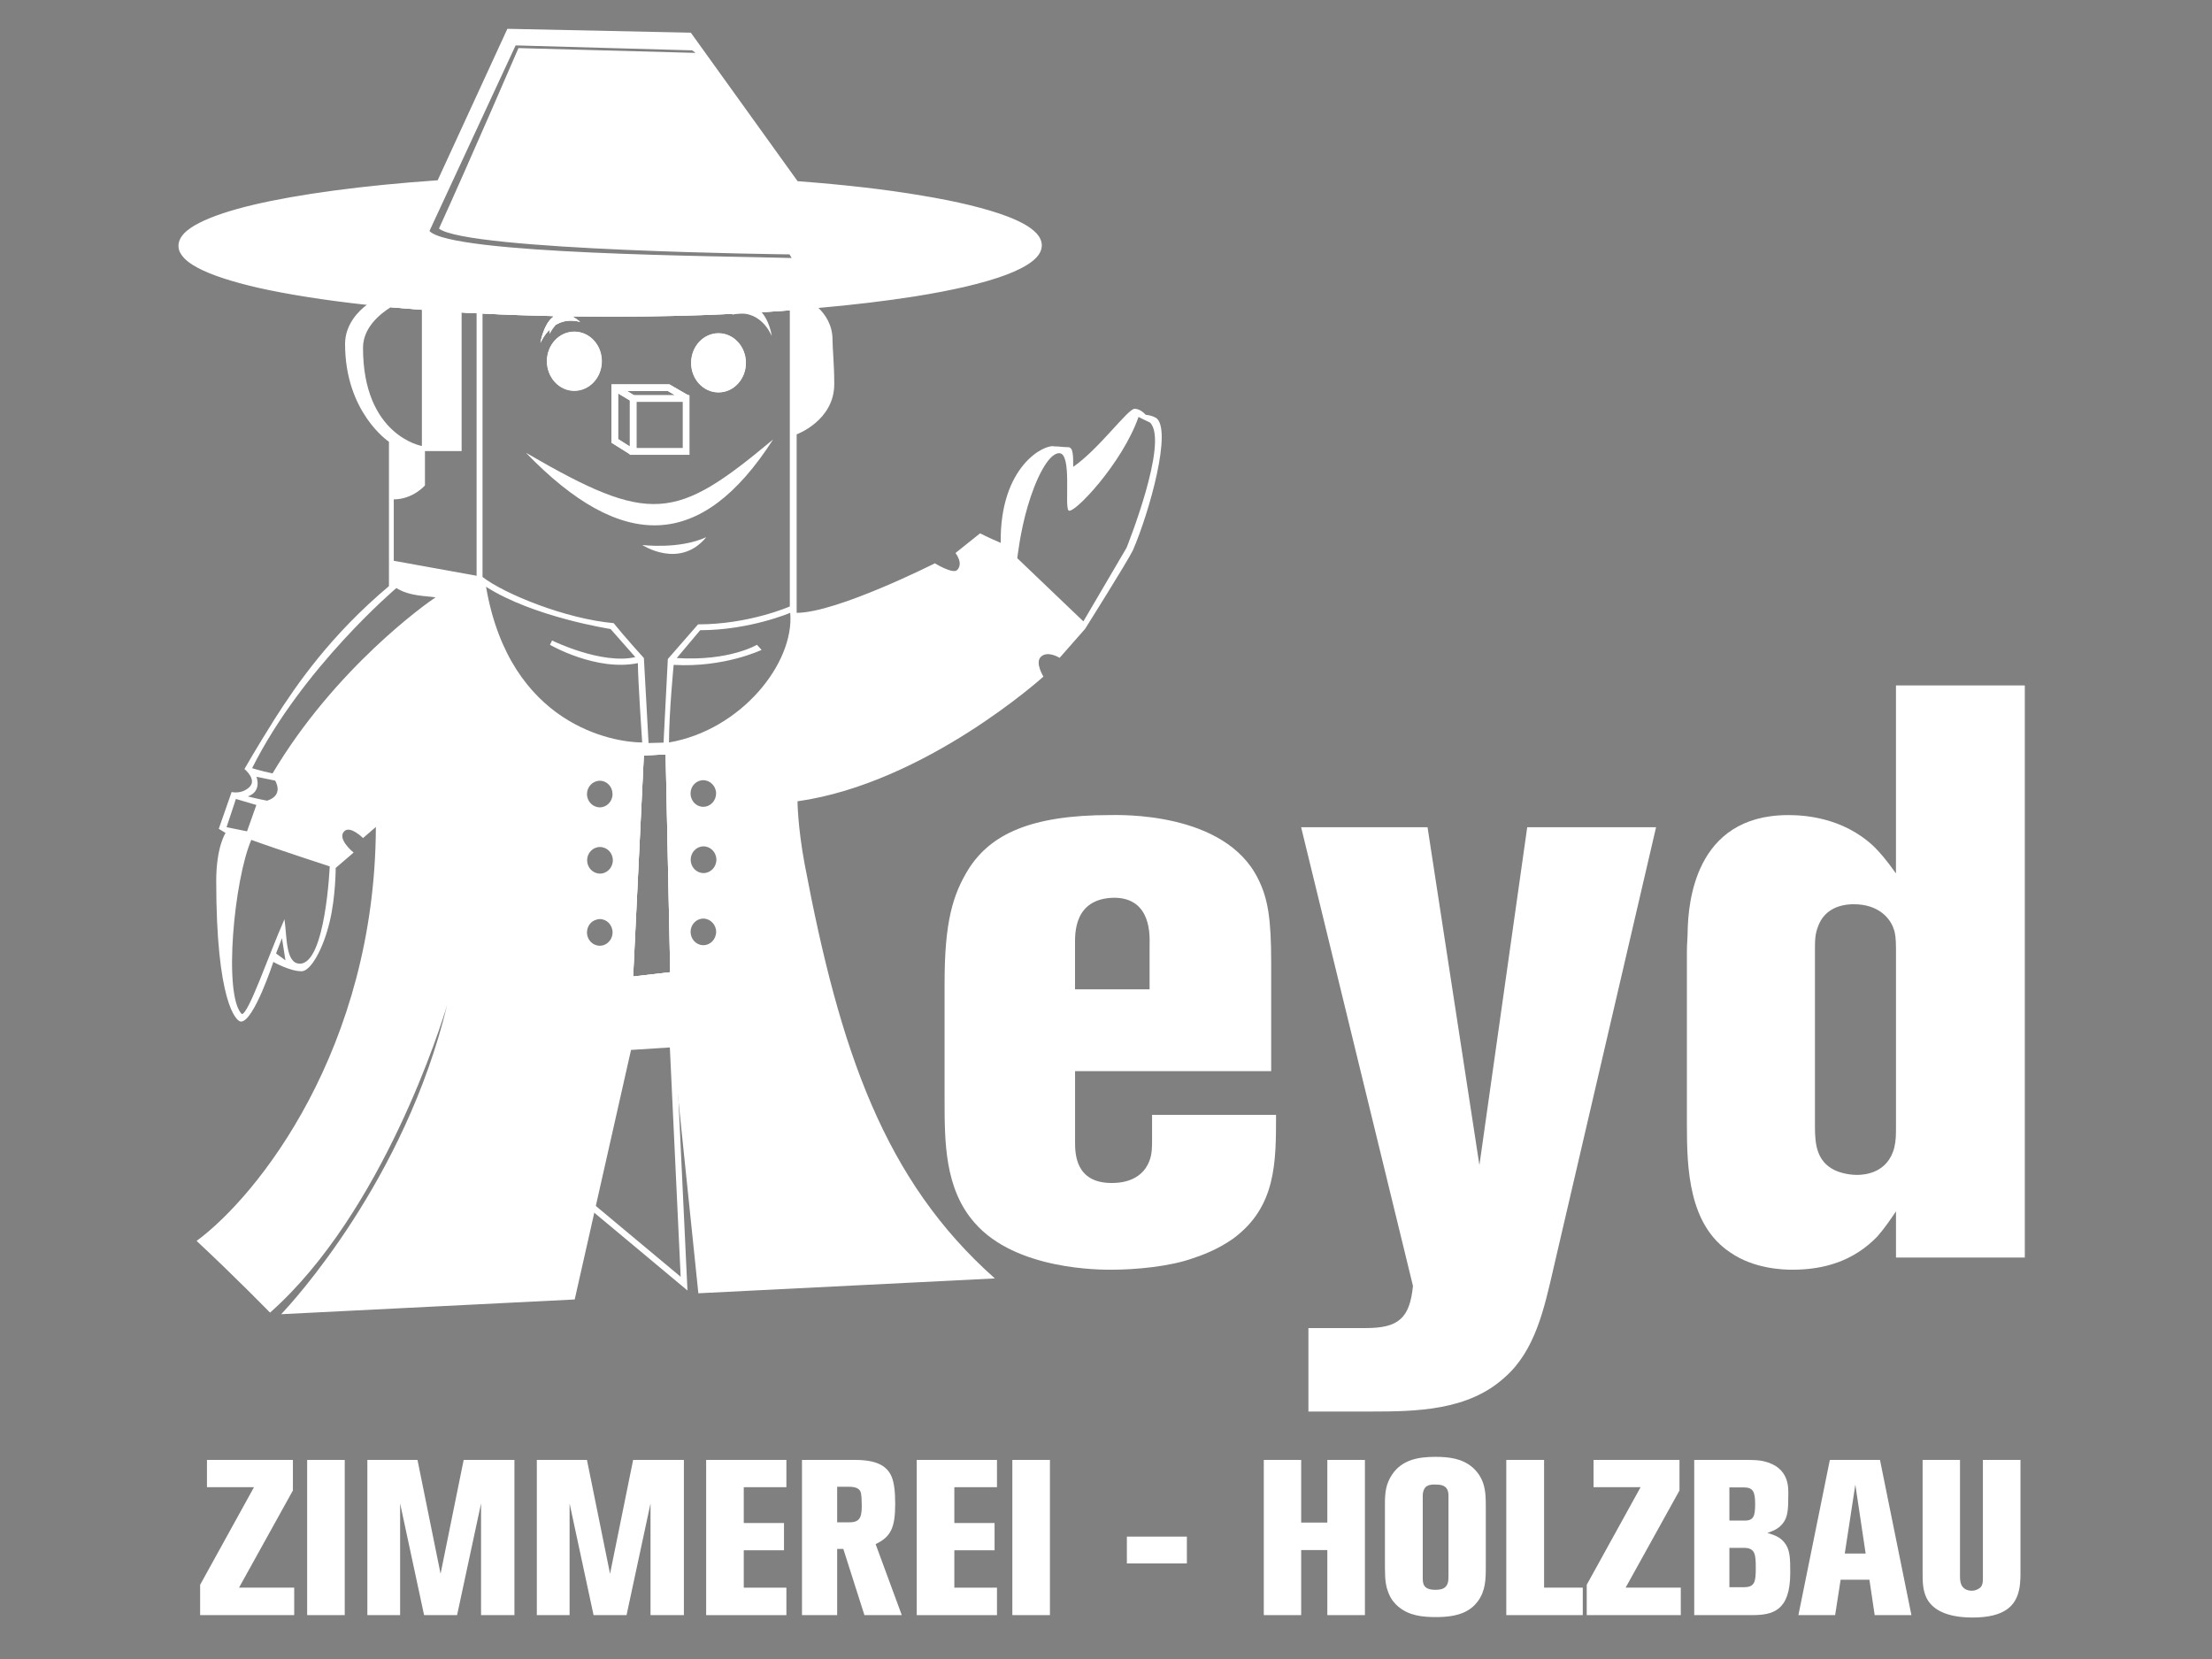 <?xml version="1.0" encoding="UTF-8"?>
<svg id="Weiss" xmlns="http://www.w3.org/2000/svg" width="800" height="600" xmlns:xlink="http://www.w3.org/1999/xlink" viewBox="0 0 800 600">
  <rect x="0" y="0" width="800" height="600" fill="#808080" stroke="none"/>
  <defs>
    <style>
      .cls-1 {
        fill: #b3afa5;
      }

      .cls-2 {
        fill: #fff;
      }

      .cls-3 {
        fill: #a4a197;
      }

      .cls-4 {
        fill: none;
      }

      .cls-5 {
        fill: #afaba1;
      }

      .cls-6 {
        clip-path: url(#clippath-1);
      }

      .cls-7 {
        fill: #bbb7ac;
      }

      .cls-8 {
        fill: #a8a59b;
      }

      .cls-9 {
        fill: #1d1d1b;
      }

      .cls-10 {
        fill: #ada99f;
      }

      .cls-11 {
        fill: #b7b3a8;
      }

      .cls-12 {
        fill: #a09c93;
      }

      .cls-13 {
        clip-path: url(#clippath);
      }
    </style>
    <clipPath id="clippath">
      <path class="cls-4" d="M253.24,284.62c1.07.58,2.14,1.16,3.21,1.74l-3.21-1.74Z"/>
    </clipPath>
    <clipPath id="clippath-1">
      <path class="cls-4" d="M260.5,281.3l-3.21-1.74c-2.22.31-4.04,2.58-4.04,5.05l7.25-3.31Z"/>
    </clipPath>
  </defs>
  <g id="Heyd">
    <path class="cls-9" d="M217.67,130.62c0,5.95-4.45,10.74-9.97,10.74s-9.92-4.79-9.92-10.74,4.45-10.69,9.92-10.69,9.97,4.79,9.97,10.69Z"/>
    <path class="cls-2" d="M255.46,194.25c-9.68,11.76-23.18,2.85-23.18,2.85,0,0,13.41,1.69,23.18-2.85Z"/>
    <path class="cls-9" d="M248.88,142.91l-6.78-3.92h-20.96v21.14l6.63,4.17v.2h21.58v-21.58h-.48,0ZM241.47,141.41l2.57,1.5h-14.75l-2.46-1.5h14.66-.01ZM223.57,158.78v-16.46l4.21,2.52v16.6l-4.21-2.66ZM246.95,162.07h-16.74v-16.74h16.74v16.74Z"/>
    <path class="cls-9" d="M269.78,131.25c0,5.9-4.45,10.69-9.92,10.69s-9.92-4.79-9.92-10.69,4.45-10.74,9.92-10.74,9.92,4.79,9.92,10.74Z"/>
    <path class="cls-2" d="M275.44,112.91c-.33-.39-.73-.72-1.12-1.01h-.15c-.82-.58-1.65-.97-2.76-1.01-.44.05-.87.09-1.36.09-.09,0-.2,0-.29.05-.87.2-1.79.63-2.85,1.25-.53.29-1.12.73-1.74,1.21-.15.09-.29.2-.44.33,9.87-2.52,13.94,6.68,14.37,7.7-.09-.87-1.07-5.75-3.68-8.61h.01ZM206.83,114.4c-.97,0-1.89,0-2.81-.05-1.21,0-2.37-.05-3.53-.05h-.39c-.09.09-.15.24-.2.44-3.2,2.57-4.3,8.42-4.45,9.29.24-.53,1.25-2.85,3.34-4.83-.05.48-.09,1.01-.09,1.6.72-1.25,1.5-2.37,2.32-3.34,2.18-1.31,5.03-2.04,8.76-1.07-1.07-.87-2.04-1.55-2.96-1.98h0ZM417.95,151.09c-1.4-.92-3.58-1.07-3.58-1.07,0,0-1.84-2.18-4.02-2.18-2.46,0-12.97,14.66-22.21,21,0-4.17,0-7.11-1.84-7.11-2.18,0-2.81-.29-4.98-.29-3.53-.92-19.75,7.07-19.4,34.89-3.73-1.55-7.46-3.44-7.46-3.44l-8.91,7.11s3.05,3.73.58,6.19c-1.55,1.5-8.03-2.46-8.03-2.46,0,0-35.47,17.91-49.98,17.91v-64.55s13.6-4.94,13.6-18.19c0-7.11-.63-12.97-.63-16.07,0-5.37-2.71-9.19-5.09-11.47-.44-.39-.82-.72-1.16-1.01-.48-.44-.92-.73-1.31-.97-.05-.05-.05-.09-.09-.09h-159.35c-.29.2-.82.53-1.45.97-2.76,2.08-7.84,6.92-7.84,14.13,0,24.87,15.87,35.38,15.87,35.38v52.21c-21.05,17.71-33.29,35.42-41.33,48.05-6.92,10.98-10.93,18.1-10.93,18.1,0,0,4.59,3.73,1.84,6.48-2.81,2.76-6.48,1.84-6.48,1.84l-4.65,13.3,2.46,1.5s-3.38,4.98-3.38,17.32c0,43.5,7.11,50.9,8.95,50.9,4.65,0,11.71-21.58,11.71-21.58,0,0,5.9,3.38,10.21,3.38,3.34,0,7.88-8.23,10.16-17.91,2.18-9,2.18-19.45,2.18-19.45l6.48-5.57s-6.15-4.94-3.38-7.7c2.18-2.18,6.78,2.46,6.78,2.46l4.65-4.02c-.29,79.94-42.58,133.36-64.84,149.71,14.22,13.26,26.56,25.94,26.56,25.94,40.89-36.19,62.18-104.96,64.07-111.3-15.29,63.44-55.99,107.62-60.05,111.87l106.17-5.33,20.37-90.25,15.15-.97,9.2,88.98,107.24-5.37c-40.02-35.47-56.08-82.36-68.81-149.91-2.52-13.5-2.57-22.65-2.57-22.65,46.31-6.54,88.94-45.1,88.94-45.1,0,0-3.1-4.94-.97-7.11,2.46-2.46,6.82.33,6.82.33l9.24-10.5s15.15-24.1,17.27-28.4c5.9-13.6,14.51-44.13,8.23-48v.04ZM131.29,125.78c0-7.31,6.15-12.24,10.01-14.66,3.68.33,7.46.63,11.28.92v49.26s-21.29-3.68-21.29-35.52h0ZM92.72,280.92l6.78,1.4s3.38,5.23-2.9,7.26c-3.44-.63-6.96-1.55-6.96-1.55,5.23-1.84,3.1-7.11,3.1-7.11h-.01ZM85.32,288.95l7.4,2.18-3.38,9.53-7.4-1.5s3.38-10.21,3.38-10.21ZM103.23,347.31l-3.38-2.46v-.05l2.13-5.51,1.25,7.99v.05h0ZM108.45,348.52c-5.23,0-4.65-9.87-5.57-16.07-5.86,13.3-12.97,34.31-15.43,34.31-6.78-6.82-2.76-48.77,3.44-63.01,9.24,3.38,28.36,9.59,28.36,9.59,0,0-1.5,35.18-10.79,35.18h-.01ZM98.58,279.71c-4.65-.97-7.4-1.89-7.4-1.89,18.19-36.39,52.17-65.14,52.17-65.14,4.94,3.1,11.28,2.81,14.18,3.38-3.24,2.04-36.39,25.64-58.94,63.63h0ZM172.37,208.23l-29.96-5.42v-22.21c6.92,0,11.28-5.03,11.28-5.03v-12.44h13.26v-50.13c1.79.15,3.58.24,5.42.29v94.94h0ZM174.5,113.39c8.23.44,16.79.72,25.6.92-.09.09-.15.24-.2.44-3.2,2.57-4.3,8.42-4.45,9.29.24-.53,1.25-2.85,3.34-4.83-.05.48-.09,1.01-.09,1.6.72-1.25,1.5-2.37,2.32-3.34,2.18-1.31,5.03-2.04,8.76-1.07-1.07-.87-2.04-1.55-2.96-1.98,4.41.05,8.91.09,13.41.09h.44c15.49,0,30.44-.33,44.52-1.01-.15.09-.29.2-.44.33,9.87-2.52,13.94,6.68,14.37,7.7-.09-.87-1.07-5.75-3.68-8.61,3.49-.2,6.87-.44,10.21-.68v107.09s-14.66,6.48-33.19,6.48l-10.93,12.53-1.55,30.24-5.42.15-1.69-30.73s-7.4-8.18-10.93-12.63c-17.32-1.55-39.39-10.5-47.43-16.7v-95.28h-.02ZM219.5,341.21l-.05.05s-.05.05-.09.05c-.2.09-.33.2-.53.29-.58.29-1.21.44-1.89.44-2.57,0-4.65-2.13-4.65-4.79,0-2.28,1.45-4.17,3.49-4.65,0,0,0-.05.05-.05.33-.09.73-.15,1.12-.15,2.52,0,4.59,2.13,4.59,4.83,0,1.65-.82,3.1-2.04,3.97h0ZM216.99,315.95c-2.57,0-4.65-2.18-4.65-4.83s2.08-4.79,4.65-4.79,4.65,2.13,4.65,4.79-2.08,4.83-4.65,4.83ZM212.29,287.2c0-2.66,2.08-4.83,4.65-4.83s4.59,2.18,4.59,4.83-2.08,4.79-4.59,4.79-4.65-2.13-4.65-4.79ZM175.76,212.2c17.13,10.98,45.06,15.29,45.06,15.29l8.95,10.16c-12.2,2.81-30.1-6-30.1-6l-.77,1.55s16.7,9.72,31.8,6.63c0,5.71,1.55,28.69,1.55,28.69-10.31,0-47.85-6.15-56.47-56.32h0ZM228.99,353.17l3.87-79.94,7.88-.39,1.65,78.78-13.41,1.55h0ZM254.35,341.84c-2.52,0-4.59-2.18-4.59-4.83s2.08-4.79,4.59-4.79,4.65,2.13,4.65,4.79-2.08,4.83-4.65,4.83h0ZM254.44,315.76c-2.57,0-4.65-2.18-4.65-4.83s2.08-4.83,4.65-4.83,4.65,2.18,4.65,4.83-2.08,4.83-4.65,4.83h0ZM249.74,286.96c0-2.66,2.08-4.79,4.59-4.79s4.65,2.13,4.65,4.79-2.08,4.83-4.65,4.83-4.59-2.18-4.59-4.83h0ZM241.95,268.53c0-10.65,1.69-28.07,1.69-28.07,18.24,1.07,31.8-5.42,31.8-5.42l-1.69-1.84s-10.01,6-28.99,4.79l8.47-10.07c17.91,0,32.57-6.29,32.57-6.29,1.55,18.34-17.91,42.44-43.84,46.89h0ZM407.4,198.17l-15.58,26.56-23.9-22.84s1.01-9.44,3.73-18.68c2.81-9.72,7.46-19.31,11.42-19.31,4.74,0,1.84,19.16,3.38,20.71,1.69,1.69,19.45-16.99,25.31-33.82,0,0,2.18,1.12,4.17,2.04,6.96,6.92-8.52,45.34-8.52,45.34h-.01ZM275.44,112.91c-.33-.39-.73-.72-1.12-1.01h-.15c-.82-.58-1.65-.97-2.76-1.01-.44.05-.87.09-1.36.09-.09,0-.2,0-.29.05-.87.2-1.79.63-2.85,1.25-.53.29-1.12.73-1.74,1.21-.15.09-.29.2-.44.33,9.87-2.52,13.94,6.68,14.37,7.7-.09-.87-1.07-5.75-3.68-8.61h.01ZM206.83,114.4c-.97,0-1.89,0-2.81-.05-1.21,0-2.37-.05-3.53-.05h-.39c-.09.09-.15.24-.2.44-3.2,2.57-4.3,8.42-4.45,9.29.24-.53,1.25-2.85,3.34-4.83-.05.48-.09,1.01-.09,1.6.72-1.25,1.5-2.37,2.32-3.34,2.18-1.31,5.03-2.04,8.76-1.07-1.07-.87-2.04-1.55-2.96-1.98h0ZM275.44,112.91c-.33-.39-.73-.72-1.12-1.01h-.15c-.82-.58-1.65-.97-2.76-1.01-.44.05-.87.09-1.36.09-.09,0-.2,0-.29.05-.87.2-1.79.63-2.85,1.25-.53.29-1.12.73-1.74,1.21-.15.09-.29.2-.44.33,9.87-2.52,13.94,6.68,14.37,7.7-.09-.87-1.07-5.75-3.68-8.61h.01ZM206.83,114.4c-.97,0-1.89,0-2.81-.05-1.21,0-2.37-.05-3.53-.05h-.39c-.09.09-.15.24-.2.44-3.2,2.57-4.3,8.42-4.45,9.29.24-.53,1.25-2.85,3.34-4.83-.05.48-.09,1.01-.09,1.6.72-1.25,1.5-2.37,2.32-3.34,2.18-1.31,5.03-2.04,8.76-1.07-1.07-.87-2.04-1.55-2.96-1.98h0ZM275.44,112.91c-.33-.39-.73-.72-1.12-1.01h-.15c-.82-.58-1.65-.97-2.76-1.01-.44.05-.87.09-1.36.09-.09,0-.2,0-.29.05-.87.2-1.79.63-2.85,1.25-.53.29-1.12.73-1.74,1.21-.15.09-.29.2-.44.33,9.87-2.52,13.94,6.68,14.37,7.7-.09-.87-1.07-5.75-3.68-8.61h.01ZM206.83,114.4c-.97,0-1.89,0-2.81-.05-1.21,0-2.37-.05-3.53-.05h-.39c-.09.09-.15.24-.2.44-3.2,2.57-4.3,8.42-4.45,9.29.24-.53,1.25-2.85,3.34-4.83-.05.48-.09,1.01-.09,1.6.72-1.25,1.5-2.37,2.32-3.34,2.18-1.31,5.03-2.04,8.76-1.07-1.07-.87-2.04-1.55-2.96-1.98h0ZM275.44,112.91c-.33-.39-.73-.72-1.12-1.01h-.15c-.82-.58-1.65-.97-2.76-1.01-.44.05-.87.09-1.36.09-.09,0-.2,0-.29.05-.87.2-1.79.63-2.85,1.25-.53.29-1.12.73-1.74,1.21-.15.09-.29.2-.44.33,9.87-2.52,13.94,6.68,14.37,7.7-.09-.87-1.07-5.75-3.68-8.61h.01ZM206.83,114.4c-.97,0-1.89,0-2.81-.05-1.21,0-2.37-.05-3.53-.05h-.39c-.09.09-.15.24-.2.44-3.2,2.57-4.3,8.42-4.45,9.29.24-.53,1.25-2.85,3.34-4.83-.05.48-.09,1.01-.09,1.6.72-1.25,1.5-2.37,2.32-3.34,2.18-1.31,5.03-2.04,8.76-1.07-1.07-.87-2.04-1.55-2.96-1.98h0ZM275.44,112.91c-.33-.39-.73-.72-1.12-1.01h-.15c-.82-.58-1.65-.97-2.76-1.01-.44.05-.87.09-1.36.09-.09,0-.2,0-.29.05-.87.2-1.79.63-2.85,1.25-.53.29-1.12.73-1.74,1.21-.15.09-.29.2-.44.33,9.87-2.52,13.94,6.68,14.37,7.7-.09-.87-1.07-5.75-3.68-8.61h.01ZM206.83,114.4c-.97,0-1.89,0-2.81-.05-1.21,0-2.37-.05-3.53-.05h-.39c-.09.09-.15.24-.2.44-3.2,2.57-4.3,8.42-4.45,9.29.24-.53,1.25-2.85,3.34-4.83-.05.48-.09,1.01-.09,1.6.72-1.25,1.5-2.37,2.32-3.34,2.18-1.31,5.03-2.04,8.76-1.07-1.07-.87-2.04-1.55-2.96-1.98h0ZM275.44,112.91c-.33-.39-.73-.72-1.12-1.01h-.15c-.82-.58-1.65-.97-2.76-1.01-.44.05-.87.09-1.36.09-.09,0-.2,0-.29.05-.87.2-1.79.63-2.85,1.25-.53.29-1.12.73-1.74,1.21-.15.09-.29.2-.44.33,9.87-2.52,13.94,6.68,14.37,7.7-.09-.87-1.07-5.75-3.68-8.61h.01ZM206.83,114.4c-.97,0-1.89,0-2.81-.05-1.21,0-2.37-.05-3.53-.05h-.39c-.09.09-.15.24-.2.44-3.2,2.57-4.3,8.42-4.45,9.29.24-.53,1.25-2.85,3.34-4.83-.05.48-.09,1.01-.09,1.6.72-1.25,1.5-2.37,2.32-3.34,2.18-1.31,5.03-2.04,8.76-1.07-1.07-.87-2.04-1.55-2.96-1.98h0ZM275.44,112.91c-.33-.39-.73-.72-1.12-1.01h-.15c-.82-.58-1.65-.97-2.76-1.01-.44.05-.87.09-1.36.09-.09,0-.2,0-.29.05-.87.2-1.79.63-2.85,1.25-.53.29-1.12.73-1.74,1.21-.15.09-.29.2-.44.33,9.87-2.52,13.94,6.68,14.37,7.7-.09-.87-1.07-5.75-3.68-8.61h.01ZM206.83,114.4c-.97,0-1.89,0-2.81-.05-1.21,0-2.37-.05-3.53-.05h-.39c-.09.09-.15.24-.2.44-3.2,2.57-4.3,8.42-4.45,9.29.24-.53,1.25-2.85,3.34-4.83-.05.48-.09,1.01-.09,1.6.72-1.25,1.5-2.37,2.32-3.34,2.18-1.31,5.03-2.04,8.76-1.07-1.07-.87-2.04-1.55-2.96-1.98h0ZM206.83,114.4c-.97,0-1.89,0-2.81-.05-1.21,0-2.37-.05-3.53-.05h-.39c-.09.09-.15.24-.2.44-3.2,2.57-4.3,8.42-4.45,9.29.24-.53,1.25-2.85,3.34-4.83-.05.48-.09,1.01-.09,1.6.72-1.25,1.5-2.37,2.32-3.34,2.18-1.31,5.03-2.04,8.76-1.07-1.07-.87-2.04-1.55-2.96-1.98h0ZM275.44,112.91c-.33-.39-.73-.72-1.12-1.01h-.15c-.82-.58-1.65-.97-2.76-1.01-.44.05-.87.09-1.36.09-.09,0-.2,0-.29.05-.87.2-1.79.63-2.85,1.25-.53.29-1.12.73-1.74,1.21-.15.09-.29.2-.44.33,9.87-2.52,13.94,6.68,14.37,7.7-.09-.87-1.07-5.75-3.68-8.61h.01ZM206.83,114.4c-.97,0-1.89,0-2.81-.05-1.21,0-2.37-.05-3.53-.05h-.39c-.09.09-.15.24-.2.44-3.2,2.57-4.3,8.42-4.45,9.29.24-.53,1.25-2.85,3.34-4.83-.05.48-.09,1.01-.09,1.6.72-1.25,1.5-2.37,2.32-3.34,2.18-1.31,5.03-2.04,8.76-1.07-1.07-.87-2.04-1.55-2.96-1.98h0ZM275.44,112.91c-.33-.39-.73-.72-1.12-1.01h-.15c-.82-.58-1.65-.97-2.76-1.01-.44.05-.87.09-1.36.09-.09,0-.2,0-.29.05-.87.2-1.79.63-2.85,1.25-.53.29-1.12.73-1.74,1.21-.15.09-.29.2-.44.33,9.87-2.52,13.94,6.68,14.37,7.7-.09-.87-1.07-5.75-3.68-8.61h.01ZM206.83,114.4c-.97,0-1.89,0-2.81-.05-1.21,0-2.37-.05-3.53-.05h-.39c-.09.09-.15.24-.2.44-3.2,2.57-4.3,8.42-4.45,9.29.24-.53,1.25-2.85,3.34-4.83-.05.48-.09,1.01-.09,1.6.72-1.25,1.5-2.37,2.32-3.34,2.18-1.31,5.03-2.04,8.76-1.07-1.07-.87-2.04-1.55-2.96-1.98h0ZM275.44,112.91c-.33-.39-.73-.72-1.12-1.01h-.15c-.82-.58-1.65-.97-2.76-1.01-.44.05-.87.09-1.36.09-.09,0-.2,0-.29.05-.87.2-1.79.63-2.85,1.25-.53.29-1.12.73-1.74,1.21-.15.09-.29.2-.44.33,9.87-2.52,13.94,6.68,14.37,7.7-.09-.87-1.07-5.75-3.68-8.61h.01ZM206.83,114.4c-.97,0-1.89,0-2.81-.05-1.21,0-2.37-.05-3.53-.05h-.39c-.09.09-.15.24-.2.44-3.2,2.57-4.3,8.42-4.45,9.29.24-.53,1.25-2.85,3.34-4.83-.05.48-.09,1.01-.09,1.6.72-1.25,1.5-2.37,2.32-3.34,2.18-1.31,5.03-2.04,8.76-1.07-1.07-.87-2.04-1.55-2.96-1.98h0ZM275.44,112.91c-.33-.39-.73-.72-1.12-1.01h-.15c-.82-.58-1.65-.97-2.76-1.01-.44.05-.87.09-1.36.09-.09,0-.2,0-.29.05-.87.2-1.79.63-2.85,1.25-.53.29-1.12.73-1.74,1.21-.15.09-.29.2-.44.33,9.87-2.52,13.94,6.68,14.37,7.7-.09-.87-1.07-5.75-3.68-8.61h.01ZM206.83,114.4c-.97,0-1.89,0-2.81-.05-1.21,0-2.37-.05-3.53-.05h-.39c-.09.09-.15.24-.2.44-3.2,2.57-4.3,8.42-4.45,9.29.24-.53,1.25-2.85,3.34-4.83-.05.48-.09,1.01-.09,1.6.72-1.25,1.5-2.37,2.32-3.34,2.18-1.31,5.03-2.04,8.76-1.07-1.07-.87-2.04-1.55-2.96-1.98h0ZM275.44,112.91c-.33-.39-.73-.72-1.12-1.01h-.15c-.82-.58-1.65-.97-2.76-1.01-.44.05-.87.09-1.36.09-.09,0-.2,0-.29.05-.87.2-1.79.63-2.85,1.25-.53.29-1.12.73-1.74,1.21-.15.09-.29.2-.44.33,9.87-2.52,13.94,6.68,14.37,7.7-.09-.87-1.07-5.75-3.68-8.61h.01ZM206.83,114.4c-.97,0-1.89,0-2.81-.05-1.21,0-2.37-.05-3.53-.05h-.39c-.09.09-.15.24-.2.44-3.2,2.57-4.3,8.42-4.45,9.29.24-.53,1.25-2.85,3.34-4.83-.05.48-.09,1.01-.09,1.6.72-1.25,1.5-2.37,2.32-3.34,2.18-1.31,5.03-2.04,8.76-1.07-1.07-.87-2.04-1.55-2.96-1.98h0ZM275.44,112.91c-.33-.39-.73-.72-1.12-1.01h-.15c-.82-.58-1.65-.97-2.76-1.01-.44.05-.87.09-1.36.09-.09,0-.2,0-.29.05-.87.2-1.79.63-2.85,1.25-.53.29-1.12.73-1.74,1.21-.15.09-.29.2-.44.33,9.87-2.52,13.94,6.68,14.37,7.7-.09-.87-1.07-5.75-3.68-8.61h.01Z"/>
    <path class="cls-2" d="M166.95,110.39v2.61c1.79.15,3.58.24,5.42.29v-2.9h-5.42ZM209.73,111.11s-.97.24-2.46,1.07c-.53.29-1.12.63-1.79,1.07-.15.15-.33.24-.48.39-.33.2-.63.44-.97.72-.97.82-1.98,1.84-3,3.1,2.18-1.31,5.03-2.04,8.76-1.07-1.07-.87-2.04-1.55-2.96-1.98,4.41.05,8.91.09,13.41.09h.44c15.49,0,30.44-.33,44.52-1.01.63-.48,1.21-.92,1.74-1.21,1.07-.63,1.98-1.07,2.85-1.25.09-.05.2-.05.29-.05.48,0,.92-.05,1.36-.09,1.12.05,1.93.44,2.76,1.01h.15c.39.29.77.63,1.12,1.01,3.49-.2,6.87-.44,10.21-.68v-2.81l-75.92,1.69h-.03ZM259.86,120.5c-5.47,0-9.92,4.79-9.92,10.74s4.45,10.69,9.92,10.69,9.92-4.79,9.92-10.69-4.45-10.74-9.92-10.74ZM248.88,142.91l-6.78-3.92h-20.96v21.14l6.63,4.17v.2h21.58v-21.58h-.48,0ZM241.47,141.41l2.57,1.5h-14.75l-2.46-1.5h14.66-.01ZM223.57,158.78v-16.46l4.21,2.52v16.6l-4.21-2.66ZM246.95,162.07h-16.74v-16.74h16.74v16.74ZM207.7,119.93c-5.47,0-9.92,4.79-9.92,10.69s4.45,10.74,9.92,10.74,9.97-4.79,9.97-10.74-4.45-10.69-9.97-10.69ZM261.07,112.52c-1.98.09-4.02.15-6,.24-1.89.05-3.82.15-5.75.2-.72.05-1.45.05-2.18.09-.73,0-1.45.05-2.18.05-2.81.05-5.62.09-8.47.15-2.57.05-5.23.09-7.84.09-2.66.05-5.33.05-7.99.05-5.13,0-10.21-.05-15.19-.15-.15.15-.33.24-.48.39-.33.2-.63.44-.97.72.92.05,1.84.05,2.81.05,4.41.05,8.91.09,13.41.09h.44c15.49,0,30.44-.33,44.52-1.01.63-.48,1.21-.92,1.74-1.21-1.93.09-3.87.2-5.86.24h0ZM261.07,112.52c-1.98.09-4.02.15-6,.24-1.89.05-3.82.15-5.75.2-.72.05-1.45.05-2.18.09-.73,0-1.45.05-2.18.05-2.81.05-5.62.09-8.47.15-2.57.05-5.23.09-7.84.09-2.66.05-5.33.05-7.99.05-5.13,0-10.21-.05-15.19-.15-.15.15-.33.24-.48.39-.33.2-.63.44-.97.72.92.05,1.84.05,2.81.05,4.41.05,8.91.09,13.41.09h.44c15.49,0,30.44-.33,44.52-1.01.63-.48,1.21-.92,1.74-1.21-1.93.09-3.87.2-5.86.24h0ZM261.07,112.52c-1.98.09-4.02.15-6,.24-1.89.05-3.82.15-5.75.2-.72.05-1.45.05-2.18.09-.73,0-1.45.05-2.18.05-2.81.05-5.62.09-8.47.15-2.57.05-5.23.09-7.84.09-2.66.05-5.33.05-7.99.05-5.13,0-10.21-.05-15.19-.15-.15.15-.33.24-.48.39-.33.2-.63.44-.97.72.92.05,1.84.05,2.81.05,4.41.05,8.91.09,13.41.09h.44c15.49,0,30.44-.33,44.52-1.01.63-.48,1.21-.92,1.74-1.21-1.93.09-3.87.2-5.86.24h0ZM261.07,112.52c-1.98.09-4.02.15-6,.24-1.89.05-3.82.15-5.75.2-.72.05-1.45.05-2.18.09-.73,0-1.45.05-2.18.05-2.81.05-5.62.09-8.47.15-2.57.05-5.23.09-7.84.09-2.66.05-5.33.05-7.99.05-5.13,0-10.21-.05-15.19-.15-.15.15-.33.24-.48.39-.33.2-.63.44-.97.72.92.05,1.84.05,2.81.05,4.41.05,8.91.09,13.41.09h.44c15.49,0,30.44-.33,44.52-1.01.63-.48,1.21-.92,1.74-1.21-1.93.09-3.87.2-5.86.24h0ZM261.07,112.52c-1.98.09-4.02.15-6,.24-1.89.05-3.82.15-5.75.2-.72.05-1.45.05-2.18.09-.73,0-1.45.05-2.18.05-2.81.05-5.62.09-8.47.15-2.57.05-5.23.09-7.84.09-2.66.05-5.33.05-7.99.05-5.13,0-10.21-.05-15.19-.15-.15.15-.33.24-.48.39-.33.2-.63.44-.97.72.92.05,1.84.05,2.81.05,4.41.05,8.91.09,13.41.09h.44c15.49,0,30.44-.33,44.52-1.01.63-.48,1.21-.92,1.74-1.21-1.93.09-3.87.2-5.86.24h0ZM261.07,112.52c-1.98.09-4.02.15-6,.24-1.89.05-3.82.15-5.75.2-.72.05-1.45.05-2.18.09-.73,0-1.45.05-2.18.05-2.81.05-5.62.09-8.47.15-2.57.05-5.23.09-7.84.09-2.66.05-5.33.05-7.99.05-5.13,0-10.21-.05-15.19-.15-.15.15-.33.24-.48.39-.33.2-.63.44-.97.72.92.05,1.84.05,2.81.05,4.41.05,8.91.09,13.41.09h.44c15.49,0,30.44-.33,44.52-1.01.63-.48,1.21-.92,1.74-1.21-1.93.09-3.87.2-5.86.24h0ZM261.07,112.52c-1.98.09-4.02.15-6,.24-1.89.05-3.82.15-5.75.2-.72.05-1.45.05-2.18.09-.73,0-1.45.05-2.18.05-2.81.05-5.62.09-8.47.15-2.57.05-5.23.09-7.84.09-2.66.05-5.33.05-7.99.05-5.13,0-10.21-.05-15.19-.15-.15.15-.33.24-.48.39-.33.2-.63.44-.97.72.92.05,1.84.05,2.81.05,4.41.05,8.91.09,13.41.09h.44c15.49,0,30.44-.33,44.52-1.01.63-.48,1.21-.92,1.74-1.21-1.93.09-3.87.2-5.86.24h0ZM174.5,113.39c8.23.44,16.79.72,25.6.92.2-.44.39-.77.58-1.12.29-.44.53-.82.77-1.12.72-.87,1.31-1.25,1.31-1.25l-28.26-.44v3h-.01ZM261.07,112.52c-1.98.09-4.02.15-6,.24-1.89.05-3.82.15-5.75.2-.72.05-1.45.05-2.18.09-.73,0-1.45.05-2.18.05-2.81.05-5.62.09-8.47.15-2.57.05-5.23.09-7.84.09-2.66.05-5.33.05-7.99.05-5.13,0-10.21-.05-15.19-.15-.15.15-.33.24-.48.39-.33.2-.63.44-.97.72.92.05,1.84.05,2.81.05,4.41.05,8.91.09,13.41.09h.44c15.49,0,30.44-.33,44.52-1.01.63-.48,1.21-.92,1.74-1.21-1.93.09-3.87.2-5.86.24h0ZM261.07,112.52c-1.98.09-4.02.15-6,.24-1.89.05-3.82.15-5.75.2-.72.05-1.45.05-2.18.09-.73,0-1.45.05-2.18.05-2.81.05-5.62.09-8.47.15-2.57.05-5.23.09-7.84.09-2.66.05-5.33.05-7.99.05-5.13,0-10.21-.05-15.19-.15-.15.15-.33.24-.48.39-.33.2-.63.44-.97.72.92.05,1.84.05,2.81.05,4.41.05,8.91.09,13.41.09h.44c15.49,0,30.44-.33,44.52-1.01.63-.48,1.21-.92,1.74-1.21-1.93.09-3.87.2-5.86.24h0ZM261.07,112.52c-1.98.09-4.02.15-6,.24-1.89.05-3.82.15-5.75.2-.72.05-1.45.05-2.18.09-.73,0-1.45.05-2.18.05-2.81.05-5.62.09-8.47.15-2.57.05-5.23.09-7.84.09-2.66.05-5.33.05-7.99.05-5.13,0-10.21-.05-15.19-.15-.15.15-.33.24-.48.39-.33.2-.63.44-.97.72.92.05,1.84.05,2.81.05,4.41.05,8.91.09,13.41.09h.44c15.49,0,30.44-.33,44.52-1.01.63-.48,1.21-.92,1.74-1.21-1.93.09-3.87.2-5.86.24h0ZM261.07,112.52c-1.98.09-4.02.15-6,.24-1.89.05-3.82.15-5.75.2-.72.05-1.45.05-2.18.09-.73,0-1.45.05-2.18.05-2.81.05-5.62.09-8.47.15-2.57.05-5.23.09-7.84.09-2.66.05-5.33.05-7.99.05-5.13,0-10.21-.05-15.19-.15-.15.15-.33.24-.48.39-.33.2-.63.44-.97.72.92.05,1.84.05,2.81.05,4.41.05,8.91.09,13.41.09h.44c15.49,0,30.44-.33,44.52-1.01.63-.48,1.21-.92,1.74-1.21-1.93.09-3.87.2-5.86.24h0ZM261.07,112.52c-1.98.09-4.02.15-6,.24-1.89.05-3.82.15-5.75.2-.72.05-1.45.05-2.18.09-.73,0-1.45.05-2.18.05-2.81.05-5.62.09-8.47.15-2.57.05-5.23.09-7.84.09-2.66.05-5.33.05-7.99.05-5.13,0-10.21-.05-15.19-.15-.15.15-.33.24-.48.39-.33.2-.63.44-.97.72.92.05,1.84.05,2.81.05,4.41.05,8.91.09,13.41.09h.44c15.49,0,30.44-.33,44.52-1.01.63-.48,1.21-.92,1.74-1.21-1.93.09-3.87.2-5.86.24h0ZM261.07,112.52c-1.98.09-4.02.15-6,.24-1.89.05-3.82.15-5.75.2-.72.05-1.45.05-2.18.09-.73,0-1.45.05-2.18.05-2.81.05-5.62.09-8.47.15-2.57.05-5.23.09-7.84.09-2.66.05-5.33.05-7.99.05-5.13,0-10.21-.05-15.19-.15-.15.15-.33.24-.48.39-.33.2-.63.44-.97.72.92.05,1.84.05,2.81.05,4.41.05,8.91.09,13.41.09h.44c15.49,0,30.44-.33,44.52-1.01.63-.48,1.21-.92,1.74-1.21-1.93.09-3.87.2-5.86.24h0ZM261.07,112.52c-1.98.09-4.02.15-6,.24-1.89.05-3.82.15-5.75.2-.72.05-1.45.05-2.18.09-.73,0-1.45.05-2.18.05-2.81.05-5.62.09-8.47.15-2.57.05-5.23.09-7.84.09-2.66.05-5.33.05-7.99.05-5.13,0-10.21-.05-15.19-.15-.15.15-.33.24-.48.39-.33.2-.63.44-.97.72.92.05,1.84.05,2.81.05,4.41.05,8.91.09,13.41.09h.44c15.49,0,30.44-.33,44.52-1.01.63-.48,1.21-.92,1.74-1.21-1.93.09-3.87.2-5.86.24h0ZM195.46,124.04c.24-.53,1.25-2.85,3.34-4.83.15-1.79.58-3.29,1.12-4.45-3.2,2.57-4.3,8.42-4.45,9.29h-.01ZM144.41,109.42s-.53.24-1.36.72c0,0,0-.05-.05,0-.48.24-1.07.53-1.69.97,3.68.33,7.46.63,11.28.92v-2.61h-8.18Z"/>
    <path class="cls-2" d="M241.28,272.25l-8.95.48-3.92,81.05,14.57-1.69-1.69-79.85h-.01ZM232.86,273.22l7.88-.39,1.65,78.78-13.41,1.55,3.87-79.94h0Z"/>
    <path class="cls-2" d="M241.81,271.68l-10.01.53v.48l-3.97,81.73,15.73-1.84-1.74-80.91h0ZM240.74,272.84l1.65,78.78-13.41,1.55,3.87-79.94,7.88-.39h0Z"/>
    <polygon class="cls-2" points="247.41 464.24 248.12 463.39 210.32 431.84 226.15 377.47 242.17 376.88 246.29 464.3 247.41 464.24 248.12 463.39 247.41 464.24 248.51 464.19 244.29 374.58 224.45 375.3 207.77 432.62 248.63 466.72 248.51 464.19 247.41 464.24"/>
    <line class="cls-4" x1="214.4" y1="285.65" x2="214.09" y2="286.35"/>
    <line class="cls-4" x1="214.9" y1="284.41" x2="214.5" y2="284.91"/>
    <g class="cls-13">
      <g class="cls-6">
        <g>
          <path class="cls-12" d="M258.37,289.91l-3.21-1.74c-1.16-.63-1.92-1.94-1.92-3.55,0-.63.11-1.23.32-1.81l3.21,1.74c-.21.56-.32,1.18-.32,1.81,0,1.62.76,2.92,1.92,3.55"/>
          <polyline class="cls-3" points="256.78 284.55 253.58 282.81 253.89 282.1 257.1 283.84 256.78 284.55"/>
          <polyline class="cls-8" points="257.1 283.84 253.89 282.11 254.23 281.56 257.44 283.3 257.1 283.84"/>
          <polyline class="cls-10" points="257.43 283.3 254.23 281.56 254.6 281.09 257.81 282.83 257.43 283.3"/>
          <polyline class="cls-5" points="257.81 282.83 254.6 281.09 255.02 280.67 258.21 282.41 257.81 282.83"/>
          <polyline class="cls-1" points="258.22 282.41 255.02 280.67 255.5 280.28 258.7 282.03 258.22 282.41"/>
          <polyline class="cls-11" points="258.7 282.03 255.5 280.28 256.14 279.91 259.35 281.65 258.7 282.03"/>
          <polyline class="cls-7" points="259.35 281.65 256.14 279.91 257.29 279.56 260.5 281.3 259.35 281.65"/>
        </g>
      </g>
    </g>
    <polyline class="cls-4" points="218.83 341.6 218.97 341.7 219.36 341.3"/>
    <polyline class="cls-4" points="216.89 338.55 216.89 338.5 220.09 340.29"/>
    <path class="cls-2" d="M190.19,163.73c34.82,36.04,63.54,35.51,89.41-4.79-35.3,29.48-44.28,31.03-89.41,4.79"/>
    <g>
      <path class="cls-2" d="M287.84,66.6l-38.56-53.66-65.03-1.4-25.26,54.73c-54.92,3.77-93.3,12.49-93.3,22.6,0,13.6,69.4,24.58,155,24.54,85.6,0,155-11.08,155-24.67,0-9.77-35.86-18.19-87.83-22.12h-.02ZM251.58,19.13l-64.07-1.74s-17.91,41.52-28.75,65.28c10.25,8.03,126.78,9.33,126.78,9.33l.77,1.31c-25.02-.73-123.2-1.25-130.99-9.77l31.16-67.12,63.87,1.79,1.21.92h.01Z"/>
      <path class="cls-2" d="M220.66,112.27h-.44c-4.35,0-8.71-.05-12.97-.09-1.93,0-3.87-.05-5.81-.09-.24.29-.48.68-.77,1.12,1.6.05,3.2.05,4.79.05,4.98.09,10.07.15,15.19.15,2.66,0,5.33,0,7.99-.05,2.61,0,5.27-.05,7.84-.09,2.85-.05,5.66-.09,8.47-.15.72,0,1.45-.05,2.18-.05.72-.05,1.45-.05,2.18-.09,1.93-.05,3.87-.15,5.75-.2,1.98-.09,4.02-.15,6-.24,1.98-.05,3.92-.15,5.86-.24,1.07-.63,1.98-1.07,2.85-1.25-15.43.82-31.94,1.25-49.12,1.25h-.01ZM220.66,112.27h-.44c-4.35,0-8.71-.05-12.97-.09-1.93,0-3.87-.05-5.81-.09-.24.29-.48.68-.77,1.12,1.6.05,3.2.05,4.79.05,4.98.09,10.07.15,15.19.15,2.66,0,5.33,0,7.99-.05,2.61,0,5.27-.05,7.84-.09,2.85-.05,5.66-.09,8.47-.15.72,0,1.45-.05,2.18-.05.72-.05,1.45-.05,2.18-.09,1.93-.05,3.87-.15,5.75-.2,1.98-.09,4.02-.15,6-.24,1.98-.05,3.92-.15,5.86-.24,1.07-.63,1.98-1.07,2.85-1.25-15.43.82-31.94,1.25-49.12,1.25h-.01ZM220.66,112.27h-.44c-4.35,0-8.71-.05-12.97-.09-1.93,0-3.87-.05-5.81-.09-.24.29-.48.68-.77,1.12,1.6.05,3.2.05,4.79.05,4.98.09,10.07.15,15.19.15,2.66,0,5.33,0,7.99-.05,2.61,0,5.27-.05,7.84-.09,2.85-.05,5.66-.09,8.47-.15.72,0,1.45-.05,2.18-.05.72-.05,1.45-.05,2.18-.09,1.93-.05,3.87-.15,5.75-.2,1.98-.09,4.02-.15,6-.24,1.98-.05,3.92-.15,5.86-.24,1.07-.63,1.98-1.07,2.85-1.25-15.43.82-31.94,1.25-49.12,1.25h-.01ZM220.66,112.27h-.44c-4.35,0-8.71-.05-12.97-.09-1.93,0-3.87-.05-5.81-.09-.24.29-.48.68-.77,1.12,1.6.05,3.2.05,4.79.05,4.98.09,10.07.15,15.19.15,2.66,0,5.33,0,7.99-.05,2.61,0,5.27-.05,7.84-.09,2.85-.05,5.66-.09,8.47-.15.72,0,1.45-.05,2.18-.05.72-.05,1.45-.05,2.18-.09,1.93-.05,3.87-.15,5.75-.2,1.98-.09,4.02-.15,6-.24,1.98-.05,3.92-.15,5.86-.24,1.07-.63,1.98-1.07,2.85-1.25-15.43.82-31.94,1.25-49.12,1.25h-.01ZM220.66,112.27h-.44c-4.35,0-8.71-.05-12.97-.09-1.93,0-3.87-.05-5.81-.09-.24.29-.48.68-.77,1.12,1.6.05,3.2.05,4.79.05,4.98.09,10.07.15,15.19.15,2.66,0,5.33,0,7.99-.05,2.61,0,5.27-.05,7.84-.09,2.85-.05,5.66-.09,8.47-.15.72,0,1.45-.05,2.18-.05.72-.05,1.45-.05,2.18-.09,1.93-.05,3.87-.15,5.75-.2,1.98-.09,4.02-.15,6-.24,1.98-.05,3.92-.15,5.86-.24,1.07-.63,1.98-1.07,2.85-1.25-15.43.82-31.94,1.25-49.12,1.25h-.01ZM220.66,112.27h-.44c-4.35,0-8.71-.05-12.97-.09-1.93,0-3.87-.05-5.81-.09-.24.29-.48.68-.77,1.12,1.6.05,3.2.05,4.79.05,4.98.09,10.07.15,15.19.15,2.66,0,5.33,0,7.99-.05,2.61,0,5.27-.05,7.84-.09,2.85-.05,5.66-.09,8.47-.15.72,0,1.45-.05,2.18-.05.72-.05,1.45-.05,2.18-.09,1.93-.05,3.87-.15,5.75-.2,1.98-.09,4.02-.15,6-.24,1.98-.05,3.92-.15,5.86-.24,1.07-.63,1.98-1.07,2.85-1.25-15.43.82-31.94,1.25-49.12,1.25h-.01ZM220.66,112.27h-.44c-4.35,0-8.71-.05-12.97-.09-1.93,0-3.87-.05-5.81-.09-.24.29-.48.68-.77,1.12,1.6.05,3.2.05,4.79.05,4.98.09,10.07.15,15.19.15,2.66,0,5.33,0,7.99-.05,2.61,0,5.27-.05,7.84-.09,2.85-.05,5.66-.09,8.47-.15.72,0,1.45-.05,2.18-.05.72-.05,1.45-.05,2.18-.09,1.93-.05,3.87-.15,5.75-.2,1.98-.09,4.02-.15,6-.24,1.98-.05,3.92-.15,5.86-.24,1.07-.63,1.98-1.07,2.85-1.25-15.43.82-31.94,1.25-49.12,1.25h-.01ZM220.66,112.27h-.44c-4.35,0-8.71-.05-12.97-.09-1.93,0-3.87-.05-5.81-.09-.24.29-.48.68-.77,1.12,1.6.05,3.2.05,4.79.05,4.98.09,10.07.15,15.19.15,2.66,0,5.33,0,7.99-.05,2.61,0,5.27-.05,7.84-.09,2.85-.05,5.66-.09,8.47-.15.72,0,1.45-.05,2.18-.05.72-.05,1.45-.05,2.18-.09,1.93-.05,3.87-.15,5.75-.2,1.98-.09,4.02-.15,6-.24,1.98-.05,3.92-.15,5.86-.24,1.07-.63,1.98-1.07,2.85-1.25-15.43.82-31.94,1.25-49.12,1.25h-.01ZM220.66,112.27h-.44c-4.35,0-8.71-.05-12.97-.09-1.93,0-3.87-.05-5.81-.09-.24.29-.48.68-.77,1.12,1.6.05,3.2.05,4.79.05,4.98.09,10.07.15,15.19.15,2.66,0,5.33,0,7.99-.05,2.61,0,5.27-.05,7.84-.09,2.85-.05,5.66-.09,8.47-.15.72,0,1.45-.05,2.18-.05.72-.05,1.45-.05,2.18-.09,1.93-.05,3.87-.15,5.75-.2,1.98-.09,4.02-.15,6-.24,1.98-.05,3.92-.15,5.86-.24,1.07-.63,1.98-1.07,2.85-1.25-15.43.82-31.94,1.25-49.12,1.25h-.01ZM220.66,112.27h-.44c-4.35,0-8.71-.05-12.97-.09-1.93,0-3.87-.05-5.81-.09-.24.29-.48.68-.77,1.12,1.6.05,3.2.05,4.79.05,4.98.09,10.07.15,15.19.15,2.66,0,5.33,0,7.99-.05,2.61,0,5.27-.05,7.84-.09,2.85-.05,5.66-.09,8.47-.15.72,0,1.45-.05,2.18-.05.72-.05,1.45-.05,2.18-.09,1.93-.05,3.87-.15,5.75-.2,1.98-.09,4.02-.15,6-.24,1.98-.05,3.92-.15,5.86-.24,1.07-.63,1.98-1.07,2.85-1.25-15.43.82-31.94,1.25-49.12,1.25h-.01ZM220.66,112.27h-.44c-4.35,0-8.71-.05-12.97-.09-1.93,0-3.87-.05-5.81-.09-.24.29-.48.68-.77,1.12,1.6.05,3.2.05,4.79.05,4.98.09,10.07.15,15.19.15,2.66,0,5.33,0,7.99-.05,2.61,0,5.27-.05,7.84-.09,2.85-.05,5.66-.09,8.47-.15.72,0,1.45-.05,2.18-.05.72-.05,1.45-.05,2.18-.09,1.93-.05,3.87-.15,5.75-.2,1.98-.09,4.02-.15,6-.24,1.98-.05,3.92-.15,5.86-.24,1.07-.63,1.98-1.07,2.85-1.25-15.43.82-31.94,1.25-49.12,1.25h-.01ZM220.66,112.27h-.44c-4.35,0-8.71-.05-12.97-.09-1.93,0-3.87-.05-5.81-.09-.24.29-.48.68-.77,1.12,1.6.05,3.2.05,4.79.05,4.98.09,10.07.15,15.19.15,2.66,0,5.33,0,7.99-.05,2.61,0,5.27-.05,7.84-.09,2.85-.05,5.66-.09,8.47-.15.72,0,1.45-.05,2.18-.05.72-.05,1.45-.05,2.18-.09,1.93-.05,3.87-.15,5.75-.2,1.98-.09,4.02-.15,6-.24,1.98-.05,3.92-.15,5.86-.24,1.07-.63,1.98-1.07,2.85-1.25-15.43.82-31.94,1.25-49.12,1.25h-.01ZM220.66,112.27h-.44c-4.35,0-8.71-.05-12.97-.09-1.93,0-3.87-.05-5.81-.09-.24.29-.48.68-.77,1.12,1.6.05,3.2.05,4.79.05,4.98.09,10.07.15,15.19.15,2.66,0,5.33,0,7.99-.05,2.61,0,5.27-.05,7.84-.09,2.85-.05,5.66-.09,8.47-.15.72,0,1.45-.05,2.18-.05.72-.05,1.45-.05,2.18-.09,1.93-.05,3.87-.15,5.75-.2,1.98-.09,4.02-.15,6-.24,1.98-.05,3.92-.15,5.86-.24,1.07-.63,1.98-1.07,2.85-1.25-15.43.82-31.94,1.25-49.12,1.25h-.01ZM220.66,112.27h-.44c-4.35,0-8.71-.05-12.97-.09-1.93,0-3.87-.05-5.81-.09-.24.29-.48.68-.77,1.12,1.6.05,3.2.05,4.79.05,4.98.09,10.07.15,15.19.15,2.66,0,5.33,0,7.99-.05,2.61,0,5.27-.05,7.84-.09,2.85-.05,5.66-.09,8.47-.15.72,0,1.45-.05,2.18-.05.72-.05,1.45-.05,2.18-.09,1.93-.05,3.87-.15,5.75-.2,1.98-.09,4.02-.15,6-.24,1.98-.05,3.92-.15,5.86-.24,1.07-.63,1.98-1.07,2.85-1.25-15.43.82-31.94,1.25-49.12,1.25h-.01ZM374.84,84.36c-2.13-2.28-5.71-4.26-10.69-6.15-7.46-2.81-17.95-5.37-30.88-7.5-12.77-2.18-27.92-3.92-44.81-5.18l-38.61-53.71-66.35-1.4-25.21,54.78c-27.19,1.89-50.42,5.03-66.83,8.91-8.27,1.98-14.86,4.17-19.45,6.54-2.32,1.16-4.11,2.42-5.42,3.73-1.25,1.36-2.04,2.85-2.04,4.5v.09c0,1.07.33,2.13.97,3,1.16,1.84,3.2,3.38,6,4.89,4.89,2.61,12.24,4.98,21.58,7.16,10.74,2.42,24.14,4.55,39.53,6.24,2.81.29,5.71.58,8.67.87,3.68.33,7.46.63,11.28.92,4.65.39,9.44.73,14.37.97,1.79.15,3.58.24,5.42.29.68.05,1.4.09,2.13.09,8.23.44,16.79.72,25.6.92h.39c1.16,0,2.32.05,3.53.05.92.05,1.84.05,2.81.05,4.41.05,8.91.09,13.41.09h.44c15.49,0,30.44-.33,44.52-1.01,3.49-.2,6.87-.33,10.25-.58,3.49-.2,6.87-.44,10.21-.68,3.53-.24,6.96-.53,10.36-.87,12.68-1.12,24.25-2.52,34.46-4.11,14.09-2.22,25.46-4.89,33.43-7.88,3.97-1.5,7.11-3.1,9.29-4.79,1.12-.87,1.98-1.74,2.61-2.71.58-.92.92-1.89.97-2.96v-.2c0-1.55-.73-3.05-1.93-4.35h-.03ZM374.54,88.76c0,.63-.2,1.21-.63,1.89-.77,1.31-2.57,2.71-5.18,4.11-4.59,2.46-11.81,4.83-21.1,6.96-13.94,3.2-32.47,5.81-54.1,7.64-2.61.24-5.23.44-7.88.58-4.59.39-9.39.68-14.22.92-.44.05-.87.09-1.36.09-.09,0-.2,0-.29.05-15.43.82-31.94,1.25-49.12,1.25h-.44c-4.35,0-8.71-.05-12.97-.09-1.93,0-3.87-.05-5.81-.09-9.29-.15-18.29-.48-26.95-.92-.73,0-1.4-.05-2.13-.09-1.84-.09-3.63-.2-5.42-.29-4.94-.29-9.72-.58-14.37-.97-1.6-.15-3.2-.24-4.74-.39l-1.74-.15c-12.92-1.12-24.67-2.52-34.99-4.17-13.94-2.22-25.21-4.83-32.9-7.74-3.87-1.45-6.82-2.96-8.71-4.45-.97-.72-1.69-1.45-2.13-2.13-.44-.72-.58-1.31-.58-1.93v-.05c0-.87.39-1.79,1.45-2.9,1.79-1.89,5.37-3.92,10.55-5.81,7.7-2.81,18.77-5.37,32.42-7.55,13.65-2.18,29.85-3.97,47.85-5.23h.68l25.16-54.68,63.78,1.4,38.57,53.62.48.05c25.99,1.93,47.85,5.03,63.25,8.85,7.7,1.89,13.7,3.97,17.76,6.1,2.04,1.12,3.53,2.18,4.45,3.24.97,1.01,1.36,1.93,1.36,2.81v.05h0Z"/>
      <path class="cls-2" d="M269.78,131.25c0,5.9-4.45,10.69-9.92,10.69s-9.92-4.79-9.92-10.69,4.45-10.74,9.92-10.74,9.92,4.79,9.92,10.74Z"/>
      <path class="cls-2" d="M217.67,130.62c0,5.95-4.45,10.74-9.97,10.74s-9.92-4.79-9.92-10.74,4.45-10.69,9.92-10.69,9.97,4.79,9.97,10.69Z"/>
      <path class="cls-2" d="M209.77,116.39c-3.73-.97-6.58-.24-8.76,1.07-.82.48-1.6,1.07-2.22,1.74-2.08,1.98-3.1,4.3-3.34,4.83.15-.87,1.25-6.72,4.45-9.29.2-.24.39-.39.58-.44,1.21-.82,2.71-1.16,4.5-.68.58.15,1.21.39,1.84.77.92.44,1.89,1.12,2.96,1.98h0Z"/>
    </g>
    <path class="cls-2" d="M227.77,142.91v21.58h21.58v-21.58h-21.58ZM246.95,162.07h-16.74v-16.74h16.74v16.74Z"/>
    <polygon class="cls-2" points="229.62 143.1 228.36 145.19 227.77 144.84 223.57 142.33 221.73 141.22 222.99 139.13 226.81 141.41 229.28 142.91 229.62 143.1"/>
    <polygon class="cls-2" points="249.02 143 247.81 145.09 244.04 142.91 241.47 141.41 223.57 141.41 223.57 158.78 227.77 161.44 229.23 162.36 227.92 164.4 227.77 164.29 221.15 160.14 221.15 138.99 242.1 138.99 248.88 142.91 249.02 143"/>
    <path class="cls-4" d="M219.36,341.3c-.2.09-.33.2-.53.29"/>
    <g id="Heyd-2" data-name="Heyd">
      <g>
        <path class="cls-2" d="M446.25,447.78c-6.15,4.4-12.31,6.45-14.95,7.33-8.21,2.93-20.52,4.1-29.31,4.1-3.52,0-34.58.29-49.53-17-10.84-12.31-10.84-29.31-10.84-44.55v-42.21c0-21.98,2.93-31.95,8.79-41.33,7.91-12.31,22.27-19.34,51-19.34,2.93,0,41.62-1.47,53.64,23.15,3.52,7.03,4.69,14.36,4.69,30.19v39.27h-70.93v25.5c0,4.1,0,14.95,13.19,14.95,2.05,0,10.84,0,13.78-8.21.88-2.34.88-4.98.88-7.33v-9.09h44.84c0,17.29,0,33.12-15.24,44.55ZM415.77,341.68c0-2.93.88-17-12.9-17-14.65.29-14.07,13.19-14.07,17v16.12h26.96v-16.12Z"/>
        <path class="cls-2" d="M561.73,459.21c-3.22,13.78-6.45,29.31-17.59,38.98-13.19,12.02-31.95,12.31-48.36,12.31h-22.57v-30.19h20.81c11.72,0,15.83-3.52,17-15.24l-40.45-165.89h45.72l18.76,122.22,17.29-122.22h46.6l-37.22,160.03Z"/>
        <path class="cls-2" d="M685.71,454.81v-16.71c-1.76,2.64-4.4,6.45-6.74,9.09-8.5,8.79-19.05,12.02-30.77,12.02-3.22,0-13.78-.29-22.28-6.15-15.24-9.97-15.83-30.48-15.83-46.31v-62.72c0-2.64.29-5.28.29-7.91.29-8.5,2.05-41.33,36.34-41.33,5.28,0,19.64.59,31.07,11.43,2.05,2.05,4.4,4.69,7.91,9.67v-68h46.6v206.92h-46.6ZM685.71,343.15c0-3.81-.29-5.86-.88-7.33-1.17-3.52-5.28-8.79-14.36-8.79-5.86,0-10.84,2.34-12.9,7.91-1.17,2.93-1.17,5.28-1.17,8.79v63.6c0,6.45.59,12.6,7.03,15.83,1.17.59,4.4,1.76,8.21,1.76,2.64,0,11.14-.59,13.48-9.97.59-2.64.59-4.1.59-8.79v-63.01Z"/>
      </g>
      <g>
        <path class="cls-2" d="M72.38,584.13v-10.97l19.48-35.3h-17.01v-9.86h31.08v11.05l-19.48,35.14h19.95v9.94h-34.03Z"/>
        <path class="cls-2" d="M111.09,584.13v-56.13h13.59v56.13h-13.59Z"/>
        <path class="cls-2" d="M173.98,584.13v-40.39l-8.67,40.39h-11.93l-8.67-40.39v40.39h-11.85v-56.13h18.13l8.35,41.18,8.35-41.18h18.36v56.13h-12.08Z"/>
        <path class="cls-2" d="M235.27,584.13v-40.39l-8.67,40.39h-11.93l-8.67-40.39v40.39h-11.85v-56.13h18.13l8.35,41.18,8.35-41.18h18.36v56.13h-12.08Z"/>
        <path class="cls-2" d="M255.39,584.13v-56.13h29.02v9.86h-15.42v12.96h14.55v9.86h-14.55v13.52h15.42v9.94h-29.02Z"/>
        <path class="cls-2" d="M312.63,584.13l-7.63-23.93h-2.23v23.93h-12.72v-56.13h19.16c7.47,0,11.53,1.91,13.28,6.12.87,2.15,1.27,5.25,1.27,9.7,0,8.75-1.59,12-7.08,14.63l9.46,25.68h-13.51ZM311.43,540.32c-.24-1.83-1.59-2.62-4.53-2.62h-4.13v12.88h4.21c3.58,0,4.69-1.27,4.69-5.8,0-1.51-.08-3.5-.24-4.45Z"/>
        <path class="cls-2" d="M331.55,584.13v-56.13h29.02v9.86h-15.42v12.96h14.55v9.86h-14.55v13.52h15.42v9.94h-29.02Z"/>
        <path class="cls-2" d="M366.13,584.13v-56.13h13.59v56.13h-13.59Z"/>
        <path class="cls-2" d="M407.55,565.44v-9.7h21.7v9.7h-21.7Z"/>
        <path class="cls-2" d="M480.05,584.13v-23.53h-9.46v23.53h-13.52v-56.13h13.52v22.66h9.46v-22.66h13.59v56.13h-13.59Z"/>
        <path class="cls-2" d="M534.43,579.2c-2.54,3.34-6.52,5.64-14.95,5.64-5.09,0-10.02-.48-13.99-3.98-.72-.64-2.31-2.15-3.26-4.61-.95-2.31-1.35-4.45-1.35-9.3v-23.13c0-3.97.32-7.16,2.62-10.57,3.66-5.41,9.62-6.36,15.66-6.36,4.85,0,9.7.56,13.51,3.9.95.87,2.7,2.62,3.74,5.64.95,2.86.95,5.72.95,8.67v21.47c0,4.61-.08,8.82-2.94,12.64ZM523.86,541.43c0-1.19,0-1.35-.16-1.99-.64-2.39-2.78-2.54-4.77-2.54-.24,0-1.67-.08-2.7.48-1.91.95-1.67,3.9-1.67,4.05v28.78c0,2.23-.16,4.77,4.61,4.77.24,0,1.75,0,2.78-.48,1.75-.87,1.91-2.62,1.91-4.29v-28.78Z"/>
        <path class="cls-2" d="M544.77,584.13v-56.13h13.67v46.19h13.99v9.94h-27.67Z"/>
        <path class="cls-2" d="M573.86,584.13v-10.97l19.48-35.3h-17.01v-9.86h31.08v11.05l-19.48,35.14h19.95v9.94h-34.03Z"/>
        <path class="cls-2" d="M633.57,584.13h-20.83v-56.13h18.44c3.42,0,4.93.08,6.68.48,9.62,2.23,8.9,10.02,8.9,12.4,0,4.93-.16,7.95-2.07,10.18-1.67,2.07-3.74,2.7-5.49,3.34,3.18.95,4.61,1.67,6.04,3.34,2.15,2.54,2.23,5.64,2.23,11.05,0,13.83-6.28,15.34-13.91,15.34ZM630.63,537.94h-5.17v12h5.57c3.34,0,3.74-1.91,3.74-6.12,0-4.45-.87-5.88-4.13-5.88ZM630.71,559.8h-5.25v14.23h5.25c3.9,0,4.29-1.91,4.29-6.84s-.16-7.39-4.29-7.39Z"/>
        <path class="cls-2" d="M678.01,584.13l-1.91-12.8h-10.41l-1.99,12.8h-13.28l11.37-56.13h18.13l11.37,56.13h-13.28ZM671.01,536.9l-3.82,24.96h7.55l-3.74-24.96Z"/>
        <path class="cls-2" d="M730.24,574.9c-1.19,5.88-5.33,10.1-16.85,10.1-9.62,0-14.71-3.02-16.7-7.23-1.35-2.86-1.35-5.96-1.35-8.98v-40.78h13.52v42.29c0,.16,0,1.67.4,2.62.87,2.31,3.26,2.39,3.9,2.39.4,0,1.35-.08,2.31-.64,1.67-.87,1.67-2.46,1.67-4.13v-42.53h13.59v40.39c0,.56.08,3.9-.48,6.52Z"/>
      </g>
    </g>
  </g>
</svg>